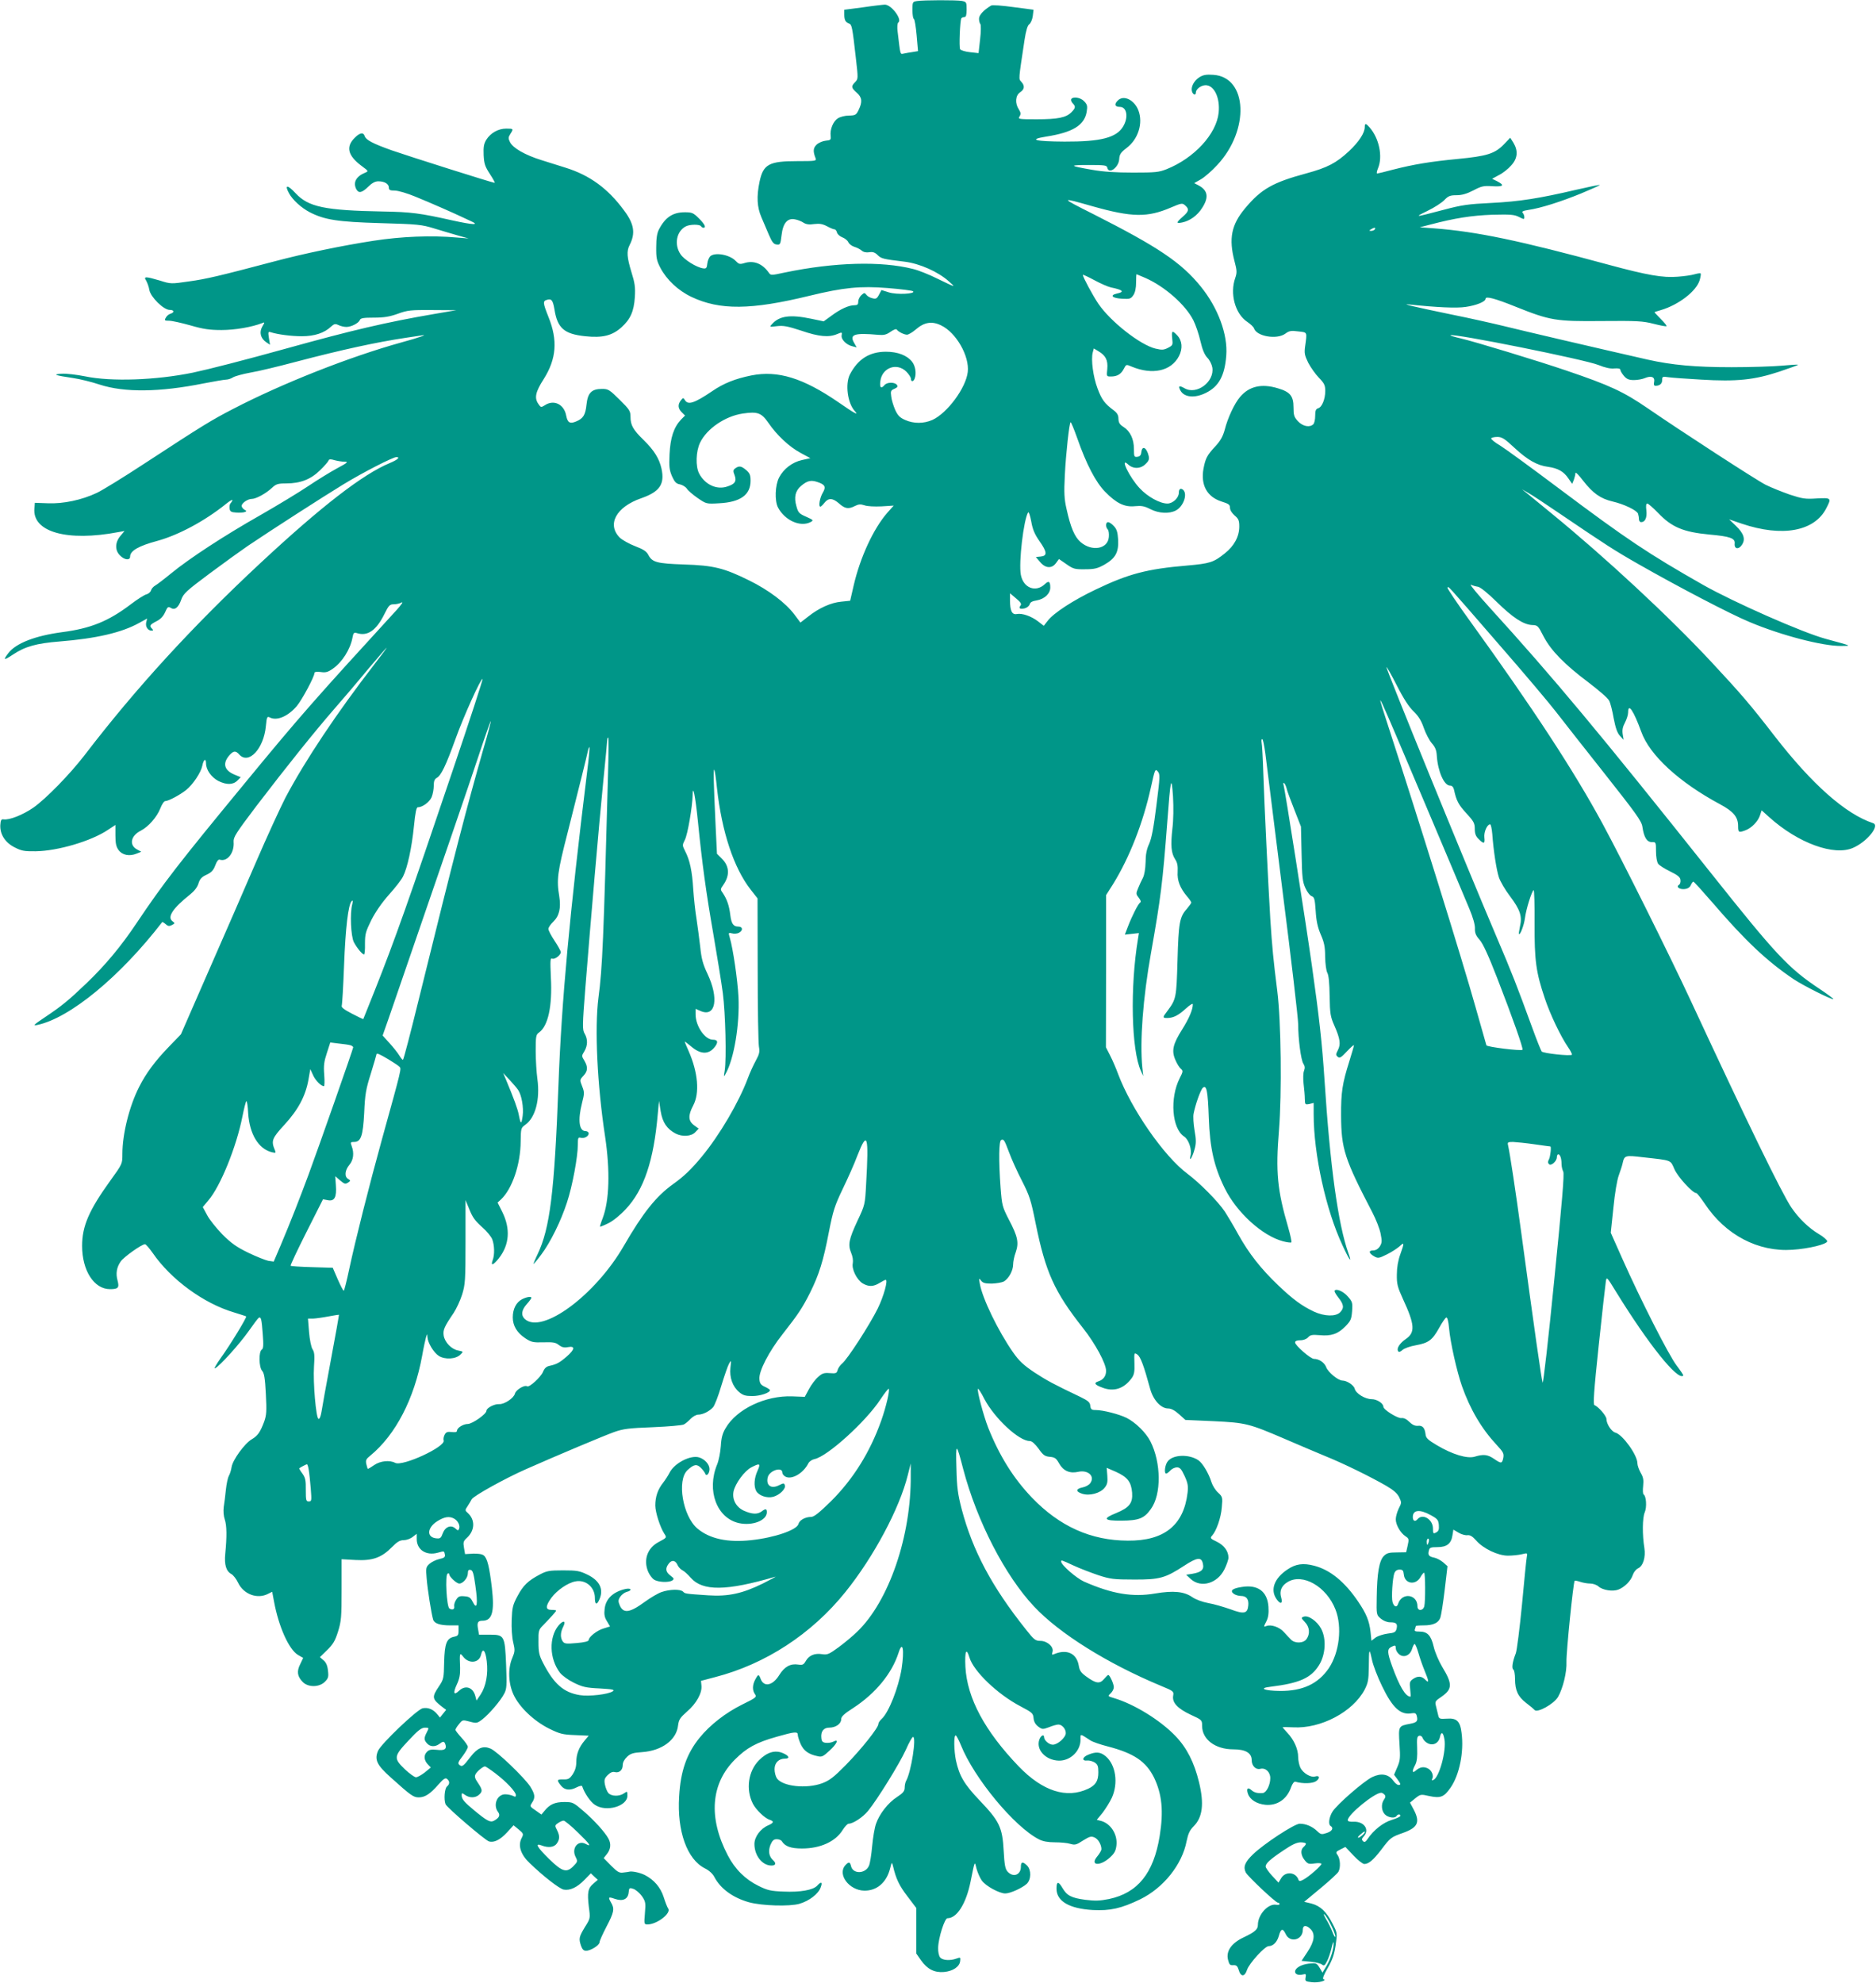 <?xml version="1.0" standalone="no"?>
<!DOCTYPE svg PUBLIC "-//W3C//DTD SVG 20010904//EN"
 "http://www.w3.org/TR/2001/REC-SVG-20010904/DTD/svg10.dtd">
<svg version="1.0" xmlns="http://www.w3.org/2000/svg"
 width="1211pt" height="1280pt" viewBox="0 0 1211 1280"
 preserveAspectRatio="xMidYMid meet">
<g transform="translate(0,1280) scale(0.1,-0.1)"
fill="#009688" stroke="none">
<path d="M5918 12793 c-27 -4 -28 -7 -28 -58 0 -29 4 -55 9 -57 5 -1 13 -49
18 -105 l9 -103 -36 -6 c-19 -3 -45 -7 -57 -10 -23 -4 -20 -15 -39 145 -3 27
-1 51 4 55 29 18 -43 116 -86 116 -9 0 -72 -7 -139 -17 l-123 -16 0 -31 c0
-35 8 -50 31 -58 18 -7 21 -21 44 -225 15 -130 15 -133 -5 -153 -27 -27 -25
-37 10 -68 35 -30 38 -59 13 -111 -16 -33 -21 -36 -63 -37 -25 0 -57 -8 -72
-18 -30 -20 -51 -71 -46 -113 3 -25 0 -28 -32 -31 -19 -2 -45 -13 -58 -25 -23
-22 -25 -43 -7 -89 7 -17 -3 -18 -119 -18 -182 0 -219 -20 -243 -133 -20 -96
-16 -164 12 -229 14 -32 36 -84 49 -115 20 -46 30 -59 49 -61 23 -3 25 0 32
59 9 80 39 114 88 103 17 -3 42 -13 55 -22 16 -10 36 -13 68 -8 34 4 53 1 82
-14 20 -11 42 -20 48 -20 7 0 14 -9 17 -21 3 -11 19 -25 35 -31 16 -6 33 -20
38 -31 5 -12 23 -25 39 -30 17 -5 38 -16 47 -24 11 -10 29 -14 49 -11 23 4 37
-1 54 -18 24 -23 32 -26 175 -43 97 -12 216 -65 285 -127 46 -41 49 -42 -75
18 -52 26 -122 54 -156 62 -204 52 -507 44 -829 -23 -88 -19 -90 -19 -103 0
-41 58 -97 80 -157 61 -30 -9 -36 -7 -56 14 -37 39 -128 57 -162 32 -9 -7 -19
-29 -21 -48 -3 -30 -7 -35 -27 -32 -43 6 -123 56 -146 91 -43 63 -26 149 34
180 27 14 90 14 98 1 3 -5 10 -10 16 -10 19 0 8 24 -30 61 -35 35 -44 39 -90
39 -78 0 -126 -32 -167 -110 -13 -25 -18 -58 -18 -115 -1 -69 3 -88 27 -134
41 -77 114 -146 200 -187 183 -87 385 -85 762 7 222 54 328 64 505 50 85 -7
159 -16 164 -21 18 -17 -106 -23 -156 -7 l-48 15 -16 -30 c-13 -25 -20 -29
-42 -23 -15 3 -33 13 -39 22 -12 15 -14 15 -33 -2 -11 -10 -20 -29 -20 -42 0
-18 -5 -23 -25 -23 -36 0 -89 -24 -147 -67 l-51 -37 -81 17 c-134 28 -204 19
-252 -34 -18 -20 -18 -20 31 -14 41 5 69 0 157 -29 114 -39 178 -45 232 -22
31 13 33 13 29 -8 -5 -26 30 -62 70 -71 l27 -7 -17 30 c-31 54 3 65 157 51 36
-3 52 1 79 20 20 14 36 20 40 14 9 -14 47 -33 66 -33 9 0 35 15 57 34 54 47
104 55 163 26 98 -47 184 -199 172 -301 -12 -103 -132 -265 -228 -309 -56 -25
-122 -25 -177 0 -34 15 -47 29 -64 66 -11 26 -23 64 -25 85 -5 34 -3 40 21 50
20 9 23 15 15 26 -15 18 -64 17 -79 -2 -23 -27 -33 -17 -27 27 12 86 107 120
168 59 16 -16 29 -37 29 -45 0 -21 16 -21 24 0 13 33 5 82 -16 109 -32 41 -92
65 -169 65 -106 0 -181 -47 -233 -147 -31 -62 -15 -184 31 -235 30 -33 2 -18
-105 56 -227 156 -390 207 -562 173 -104 -21 -179 -51 -252 -101 -115 -78
-157 -92 -177 -58 -10 16 -12 16 -26 -2 -21 -27 -19 -52 6 -77 l21 -21 -26
-26 c-47 -50 -69 -118 -74 -223 -4 -81 -1 -103 16 -143 17 -37 27 -48 51 -52
17 -4 37 -16 45 -28 7 -12 39 -39 69 -60 56 -38 56 -39 139 -34 137 7 203 54
203 145 0 37 -5 49 -28 69 -32 27 -46 29 -70 12 -15 -11 -16 -18 -5 -45 14
-39 3 -57 -48 -73 -68 -23 -144 13 -181 84 -24 46 -21 143 6 199 44 91 162
171 275 188 97 14 121 5 166 -60 55 -80 135 -155 208 -194 l63 -34 -54 -12
c-63 -14 -119 -57 -148 -113 -26 -51 -29 -150 -7 -193 44 -84 145 -129 211
-94 20 11 18 13 -29 34 -46 20 -52 27 -63 68 -17 58 -7 100 30 131 39 33 63
39 103 26 53 -17 60 -32 36 -72 -18 -31 -28 -88 -14 -88 3 0 15 11 26 25 26
33 53 32 95 -5 38 -34 61 -37 103 -15 22 11 35 12 60 4 18 -7 66 -9 110 -7
l79 5 -41 -46 c-90 -103 -176 -289 -218 -472 l-22 -96 -57 -6 c-67 -6 -145
-41 -215 -97 l-49 -38 -39 52 c-56 75 -166 158 -292 220 -162 80 -229 97 -421
103 -175 6 -205 14 -230 62 -11 22 -32 36 -85 56 -39 15 -83 40 -99 55 -85 85
-24 198 137 254 121 42 154 91 132 192 -15 66 -48 118 -115 184 -68 66 -85 96
-85 150 0 37 -6 47 -70 110 -66 65 -73 70 -114 70 -67 0 -92 -25 -100 -101 -7
-67 -21 -90 -67 -109 -40 -17 -55 -8 -64 37 -13 74 -80 107 -139 67 -23 -14
-25 -14 -40 8 -28 39 -20 78 34 162 82 130 91 250 31 399 -37 93 -38 104 -10
112 29 9 38 -3 48 -61 19 -122 63 -160 199 -174 111 -12 174 4 233 57 59 53
81 104 87 195 4 64 0 92 -22 162 -29 95 -32 135 -12 174 39 76 30 136 -35 223
-105 143 -222 228 -379 277 -36 11 -105 33 -153 48 -107 33 -187 79 -205 117
-12 24 -11 31 2 52 22 34 21 35 -26 35 -52 0 -101 -28 -129 -72 -16 -27 -19
-46 -17 -99 3 -57 9 -74 41 -123 20 -31 34 -56 30 -56 -13 0 -559 173 -665
210 -123 44 -166 67 -174 92 -8 26 -31 22 -64 -11 -59 -58 -45 -115 43 -181
47 -35 47 -35 23 -45 -58 -24 -78 -63 -56 -106 15 -28 36 -24 77 16 24 24 45
35 65 35 40 0 68 -17 68 -40 0 -16 7 -20 38 -20 22 0 80 -17 133 -39 94 -38
261 -112 296 -129 10 -5 36 -17 58 -27 66 -29 24 -28 -117 3 -205 46 -265 54
-445 57 -378 7 -482 29 -565 118 -52 56 -73 56 -43 1 23 -44 81 -96 135 -124
96 -49 180 -62 455 -70 243 -7 266 -9 350 -35 50 -15 119 -36 155 -46 l65 -18
-75 6 c-166 15 -359 7 -540 -21 -201 -31 -447 -82 -635 -132 -367 -97 -445
-115 -554 -130 -116 -17 -119 -17 -188 5 -95 28 -108 28 -89 -1 7 -13 17 -39
20 -59 8 -46 92 -129 131 -129 30 0 33 -16 5 -25 -11 -3 -25 -15 -30 -26 -10
-17 -7 -19 22 -19 18 0 80 -14 137 -30 83 -24 123 -30 201 -30 87 0 196 19
263 45 17 7 17 6 0 -23 -21 -37 -11 -76 26 -101 l24 -16 -7 43 c-6 39 -5 43
11 38 48 -15 133 -26 202 -26 81 0 145 21 188 62 20 18 27 20 48 10 14 -7 37
-12 51 -12 32 0 80 25 87 45 5 12 24 15 91 15 65 0 101 6 154 25 63 23 83 25
223 24 l154 -1 -140 -24 c-314 -54 -527 -104 -956 -223 -270 -75 -500 -134
-604 -156 -239 -49 -527 -59 -695 -24 -55 11 -123 19 -152 17 -61 -4 -46 -10
75 -28 42 -6 119 -25 170 -42 160 -52 386 -50 674 8 67 13 132 24 143 24 11 0
31 6 43 14 12 8 63 22 112 31 50 8 182 40 295 70 300 79 523 127 710 155 41 6
86 13 100 15 49 9 -11 -13 -129 -45 -335 -93 -768 -264 -1086 -429 -141 -73
-192 -104 -570 -351 -137 -90 -277 -176 -310 -191 -97 -46 -216 -71 -315 -67
l-85 3 -3 -37 c-13 -152 212 -215 543 -152 l39 7 -27 -32 c-35 -42 -36 -93 -2
-126 29 -30 65 -33 65 -7 0 37 55 69 175 101 138 38 306 128 443 238 23 19 42
30 42 26 0 -5 -5 -14 -11 -20 -6 -6 -9 -21 -7 -34 2 -20 10 -25 42 -27 21 -2
46 0 55 3 15 6 14 7 -2 16 -9 6 -17 16 -17 24 0 18 39 45 65 45 28 0 93 36
130 71 27 25 38 29 92 29 92 0 159 26 219 85 28 27 53 56 55 63 3 9 13 10 39
2 19 -5 48 -10 65 -10 26 0 19 -6 -50 -43 -44 -24 -127 -75 -185 -114 -58 -39
-198 -124 -310 -188 -231 -131 -455 -277 -576 -376 -45 -37 -91 -72 -102 -78
-11 -6 -24 -20 -27 -31 -3 -11 -17 -23 -30 -26 -13 -3 -59 -32 -102 -65 -144
-109 -258 -155 -443 -179 -172 -23 -297 -71 -346 -135 -36 -47 -30 -49 29 -10
79 53 153 73 301 85 237 19 401 57 513 119 l53 29 -6 -24 c-7 -27 10 -54 34
-54 12 0 13 3 4 12 -19 19 -15 26 27 48 27 13 45 32 57 59 15 34 19 38 36 28
26 -17 50 1 68 53 14 39 32 56 185 170 94 70 204 149 245 177 148 100 487 318
615 396 126 77 321 177 344 177 27 0 7 -18 -44 -39 -173 -72 -441 -279 -835
-646 -436 -406 -802 -805 -1135 -1240 -95 -123 -246 -278 -329 -337 -68 -47
-156 -82 -193 -76 -15 2 -19 -5 -21 -37 -3 -59 31 -113 93 -144 43 -22 61 -26
135 -25 142 2 357 65 465 137 l50 33 0 -67 c0 -53 5 -74 21 -96 24 -32 70 -41
116 -22 l30 12 -26 14 c-54 28 -43 89 23 122 50 26 104 88 126 144 10 26 24
47 32 47 20 0 92 38 134 71 44 35 96 113 105 157 8 42 24 51 24 15 0 -41 34
-89 79 -113 52 -26 95 -26 123 2 l22 22 -41 17 c-67 28 -78 74 -30 127 25 27
39 28 62 2 60 -66 157 37 171 182 6 61 8 66 25 58 45 -24 116 5 174 72 34 40
115 191 115 215 0 7 15 9 40 6 32 -5 47 -1 78 21 60 41 113 125 127 199 6 33
10 37 29 31 69 -22 125 17 178 124 27 55 34 62 60 62 16 0 39 5 51 12 12 6 -2
-15 -32 -48 -524 -572 -624 -685 -977 -1114 -432 -524 -531 -652 -702 -907
-101 -151 -201 -271 -323 -388 -114 -109 -158 -146 -269 -220 -73 -49 -80 -56
-50 -50 209 43 535 311 807 664 1 2 12 -4 22 -13 16 -14 23 -15 41 -6 20 11
20 12 4 24 -37 27 1 84 114 174 26 21 46 46 53 70 9 29 20 42 53 57 32 15 44
29 56 61 9 25 20 39 28 36 49 -16 96 44 90 115 -2 30 14 55 147 231 198 259
374 478 498 621 56 64 155 180 220 259 66 78 121 142 123 142 2 0 -33 -48 -79
-107 -241 -312 -448 -621 -576 -864 -32 -63 -118 -249 -189 -414 -71 -165
-209 -482 -307 -705 l-177 -405 -82 -85 c-85 -88 -145 -169 -188 -255 -64
-126 -108 -304 -108 -433 0 -63 0 -64 -76 -169 -140 -194 -184 -296 -184 -424
0 -159 77 -279 180 -279 53 0 61 9 49 55 -13 46 -6 87 21 125 21 29 135 110
156 110 6 0 28 -26 50 -57 117 -170 328 -325 524 -383 41 -13 77 -24 79 -26 6
-5 -101 -181 -163 -267 -30 -42 -47 -73 -38 -68 33 17 159 158 217 240 31 44
60 83 65 86 15 9 19 -8 26 -104 6 -73 4 -95 -6 -101 -21 -13 -19 -113 2 -137
13 -14 19 -47 24 -149 6 -114 4 -137 -11 -180 -26 -68 -41 -90 -80 -113 -46
-27 -123 -133 -130 -179 -3 -20 -11 -46 -18 -57 -6 -11 -15 -51 -19 -90 -4
-38 -10 -89 -14 -112 -3 -25 -1 -57 7 -80 13 -39 14 -108 3 -221 -7 -71 6
-113 40 -131 12 -7 31 -31 42 -54 35 -76 125 -110 195 -73 l26 13 12 -64 c30
-162 96 -309 155 -344 l33 -19 -19 -40 c-24 -47 -19 -80 17 -116 35 -35 106
-34 142 2 22 22 25 32 20 72 -3 32 -12 53 -29 67 l-23 20 46 45 c38 37 52 59
71 120 21 68 23 93 23 271 l0 196 90 -5 c110 -6 168 15 236 84 33 34 51 44 75
44 17 0 43 9 58 21 l26 20 0 -34 c0 -69 61 -109 136 -88 43 12 41 12 46 -13 2
-16 -5 -21 -37 -28 -21 -5 -50 -19 -63 -31 -22 -20 -24 -27 -18 -92 5 -69 31
-233 42 -268 8 -25 45 -37 110 -37 l54 0 0 -34 c0 -29 -4 -34 -28 -39 -49 -10
-62 -43 -65 -165 -2 -103 -3 -110 -34 -156 -47 -70 -45 -81 24 -134 l23 -17
-20 -25 -20 -25 -17 21 c-27 33 -60 46 -95 39 -37 -9 -269 -230 -288 -275 -24
-57 -7 -92 83 -172 130 -117 146 -128 180 -128 40 0 74 22 127 83 34 38 45 45
56 36 18 -15 18 -33 -1 -49 -15 -13 -21 -83 -9 -114 8 -21 254 -232 280 -240
33 -10 73 10 118 59 l41 45 33 -27 c32 -27 33 -29 18 -58 -23 -47 -5 -104 53
-159 89 -86 190 -164 219 -171 41 -8 88 14 136 64 l40 41 22 -21 23 -21 -28
-24 c-36 -30 -41 -58 -30 -151 10 -74 10 -74 -26 -131 -38 -63 -40 -74 -24
-121 8 -22 17 -31 32 -31 30 0 87 36 87 55 0 8 20 53 45 101 48 91 53 115 30
154 -21 37 -19 40 24 25 52 -18 85 -2 89 42 3 30 5 31 32 22 15 -6 40 -27 54
-47 23 -34 25 -43 19 -110 -6 -70 -5 -72 17 -72 61 0 155 73 133 103 -5 6 -18
39 -28 71 -21 66 -63 114 -123 145 -32 16 -85 27 -102 21 -3 -1 -19 -3 -36 -5
-26 -4 -38 3 -79 44 l-48 49 22 28 c23 30 27 64 9 97 -21 40 -92 119 -161 178
-66 57 -70 59 -125 59 -60 0 -94 -15 -128 -58 l-19 -23 -38 27 c-37 25 -38 26
-23 49 23 34 20 55 -12 106 -39 59 -214 227 -256 244 -48 20 -84 5 -130 -55
-46 -60 -53 -65 -71 -50 -11 9 -8 19 21 56 19 25 34 52 34 60 0 8 -18 34 -40
58 -22 24 -40 47 -40 52 0 5 10 22 23 37 22 28 23 28 69 16 44 -12 48 -11 81
14 44 34 119 121 142 167 16 30 17 53 12 184 -8 190 -11 196 -106 196 l-69 0
-6 35 c-8 43 -2 55 28 55 63 0 79 56 61 213 -16 134 -29 190 -52 208 -10 9
-36 13 -69 12 l-52 -3 -7 41 c-6 35 -4 43 19 64 52 48 54 116 6 160 -19 17
-19 19 -2 44 9 14 22 35 27 45 12 22 218 136 350 194 194 86 503 216 570 240
60 21 95 25 250 31 99 4 189 12 200 18 11 6 31 23 44 37 14 14 35 26 48 26 29
0 72 21 96 48 10 11 34 73 53 138 20 65 42 129 50 143 14 25 15 24 9 -26 -7
-63 14 -122 57 -158 24 -20 40 -25 84 -25 51 0 114 21 114 38 0 4 -15 14 -33
22 -26 12 -33 22 -35 50 -4 51 61 177 150 290 99 126 128 169 177 267 58 116
86 206 121 389 28 142 38 172 89 279 32 66 76 164 96 218 64 163 74 131 56
-184 -7 -134 -8 -136 -55 -236 -57 -122 -63 -156 -42 -208 10 -23 14 -50 11
-67 -9 -38 26 -108 64 -131 38 -22 68 -22 109 3 18 11 35 20 39 20 17 0 -12
-105 -51 -185 -52 -105 -197 -330 -231 -356 -12 -10 -25 -29 -28 -41 -6 -21
-11 -23 -50 -20 -38 3 -50 -1 -76 -25 -18 -15 -44 -50 -59 -78 l-27 -50 -80 3
c-173 7 -360 -82 -431 -205 -20 -33 -28 -62 -31 -116 -3 -40 -13 -93 -24 -119
-69 -168 -2 -346 141 -378 87 -19 180 17 180 70 0 24 -8 25 -34 5 -27 -20 -62
-18 -114 5 -50 23 -77 72 -67 124 11 52 71 133 115 156 56 29 61 25 40 -22
-22 -48 -25 -99 -9 -130 17 -31 70 -49 111 -38 42 12 83 53 74 75 -5 14 -8 14
-36 0 -52 -27 -87 -2 -74 51 11 44 94 70 94 30 0 -9 9 -20 20 -26 41 -22 116
22 148 86 6 12 24 24 39 27 83 16 332 242 426 385 27 41 51 71 54 69 8 -9 -17
-117 -49 -207 -72 -202 -179 -374 -323 -518 -77 -75 -110 -102 -129 -102 -38
0 -76 -21 -82 -46 -10 -38 -154 -88 -305 -104 -151 -17 -269 9 -347 75 -95 80
-134 312 -64 377 41 38 60 41 86 15 13 -13 25 -29 28 -37 7 -22 28 -1 28 29 0
30 -31 64 -67 75 -55 17 -158 -36 -190 -97 -9 -18 -28 -48 -43 -67 -34 -43
-50 -90 -50 -146 0 -44 31 -140 58 -182 17 -26 18 -25 -38 -55 -71 -38 -98
-114 -66 -191 8 -18 24 -41 37 -50 26 -18 96 -21 119 -6 13 9 11 14 -12 31
-32 24 -35 48 -10 79 20 25 43 20 57 -13 6 -12 19 -26 31 -32 11 -5 35 -27 53
-48 77 -87 229 -86 546 7 11 4 -25 -16 -81 -44 -130 -64 -223 -85 -353 -76
-148 10 -149 10 -162 24 -18 17 -87 15 -139 -3 -23 -8 -72 -37 -109 -64 -97
-71 -138 -76 -161 -20 -10 24 -10 33 4 54 9 13 27 27 41 31 38 9 31 27 -7 19
-80 -18 -128 -63 -135 -129 -4 -34 -1 -54 15 -79 l20 -34 -42 -13 c-42 -12
-96 -55 -96 -75 0 -8 -29 -15 -77 -19 -67 -6 -79 -5 -90 10 -17 24 -16 58 2
94 21 40 2 46 -29 10 -64 -77 -60 -216 9 -306 14 -18 54 -47 89 -64 55 -27 78
-33 167 -37 84 -5 99 -8 85 -18 -27 -20 -154 -35 -214 -25 -104 17 -166 72
-235 205 -27 52 -31 71 -31 138 -1 74 1 79 32 110 43 44 82 87 82 92 0 3 -13
5 -30 5 -40 0 -40 24 0 79 36 48 105 96 155 105 66 13 125 -38 125 -106 0 -44
12 -49 28 -13 31 67 4 123 -75 162 -52 25 -68 28 -158 28 -89 0 -106 -3 -151
-27 -76 -40 -107 -70 -144 -140 -30 -56 -34 -73 -37 -153 -2 -52 2 -113 10
-145 12 -50 11 -59 -6 -100 -29 -66 -26 -163 7 -235 37 -82 132 -172 230 -221
71 -35 89 -39 168 -42 l88 -4 -26 -31 c-37 -44 -54 -88 -54 -140 0 -30 -8 -55
-23 -78 -20 -29 -29 -34 -60 -33 -43 1 -45 -4 -16 -40 24 -30 59 -34 104 -10
16 8 31 11 33 6 14 -44 53 -101 82 -120 72 -49 210 -10 210 59 0 29 -1 30 -22
15 -30 -21 -81 -20 -101 2 -8 9 -18 34 -22 54 -6 31 -3 41 18 62 17 17 32 23
46 19 28 -7 51 13 51 46 0 17 11 37 28 53 22 21 39 26 97 30 128 9 222 79 232
172 5 38 13 50 58 90 60 51 98 120 93 167 l-3 31 91 24 c325 84 623 278 841
549 183 227 350 540 403 755 l19 75 0 -75 c4 -392 -141 -815 -346 -1011 -26
-26 -79 -70 -118 -99 -63 -46 -74 -51 -107 -46 -48 8 -85 -7 -106 -43 -14 -25
-21 -28 -49 -24 -50 8 -89 -13 -123 -68 -42 -68 -99 -80 -120 -24 -12 32 -16
31 -35 -5 -19 -36 -19 -70 -1 -95 12 -17 7 -22 -83 -66 -107 -53 -206 -130
-274 -213 -84 -103 -124 -216 -133 -381 -14 -223 51 -405 166 -463 28 -14 51
-35 62 -57 39 -74 119 -133 223 -162 84 -23 261 -28 325 -10 65 19 124 65 138
107 13 34 3 39 -23 10 -26 -28 -109 -43 -217 -38 -82 3 -104 8 -162 37 -84 41
-152 108 -198 197 -127 243 -110 463 47 619 75 75 137 109 268 146 119 34 137
35 137 12 0 -10 9 -37 19 -60 20 -43 51 -65 108 -77 28 -7 37 -2 77 35 49 44
64 79 26 59 -12 -6 -33 -10 -48 -8 -21 2 -28 9 -30 30 -5 43 14 68 51 68 42 0
77 25 77 54 0 17 18 35 78 73 144 94 249 222 292 355 27 85 39 22 20 -102 -20
-122 -83 -283 -129 -324 -12 -11 -21 -25 -21 -33 0 -24 -110 -162 -210 -264
-78 -79 -105 -100 -153 -118 -101 -37 -255 -21 -292 32 -8 12 -15 38 -15 59 0
41 27 68 67 68 35 0 27 19 -14 36 -50 21 -101 6 -153 -46 -70 -70 -87 -188
-40 -281 21 -40 77 -94 109 -104 29 -9 26 -20 -9 -35 -50 -21 -90 -74 -90
-121 0 -75 51 -139 110 -139 28 0 32 15 11 34 -28 25 -33 61 -17 101 12 27 21
35 40 35 14 0 29 -6 33 -13 20 -33 58 -47 130 -47 119 0 217 45 263 120 14 22
31 40 38 40 29 0 92 42 125 82 60 73 204 306 244 394 20 46 41 84 47 84 23 0
-12 -224 -44 -282 -6 -10 -10 -30 -10 -45 0 -22 -10 -35 -50 -61 -57 -37 -112
-107 -135 -172 -9 -25 -20 -90 -25 -145 -5 -56 -14 -113 -21 -127 -23 -52
-102 -54 -115 -3 -7 30 -15 31 -37 7 -53 -59 24 -162 122 -164 81 -1 142 51
166 140 12 47 12 47 20 17 19 -81 40 -125 93 -194 l57 -75 0 -147 0 -147 30
-43 c41 -58 87 -81 148 -76 58 5 101 34 105 70 3 25 2 26 -23 17 -40 -15 -91
-12 -106 7 -8 9 -14 36 -13 62 1 63 42 191 60 191 61 0 120 93 149 235 29 142
26 136 39 84 7 -25 22 -59 34 -76 25 -35 113 -83 151 -83 33 0 109 35 139 62
29 28 30 90 2 118 -28 28 -40 25 -40 -8 0 -53 -50 -71 -86 -31 -15 17 -20 43
-25 134 -8 152 -28 192 -154 324 -101 106 -132 159 -154 259 -13 63 -15 162
-2 162 5 0 20 -29 34 -63 85 -213 346 -528 504 -608 25 -13 58 -19 103 -19 36
0 81 -4 99 -10 31 -9 40 -6 83 22 42 26 52 29 74 19 23 -10 44 -46 44 -76 0
-7 -12 -28 -26 -45 -52 -61 17 -67 82 -7 28 26 37 42 41 78 8 70 -37 140 -99
157 l-28 7 37 45 c19 25 47 69 60 97 43 94 26 213 -39 268 -34 29 -64 31 -114
10 -39 -16 -42 -42 -4 -37 13 1 34 -5 47 -13 19 -13 23 -24 23 -63 0 -56 -17
-83 -65 -106 -139 -66 -294 -17 -449 144 -218 227 -333 440 -344 642 -5 103 6
128 26 61 27 -90 182 -238 329 -315 76 -40 82 -45 85 -77 2 -23 12 -40 30 -54
26 -19 29 -19 70 -4 24 10 51 17 60 17 24 0 48 -28 48 -55 0 -28 -52 -75 -84
-75 -24 0 -56 28 -56 48 0 21 -20 13 -30 -13 -25 -66 39 -136 126 -138 73 -1
138 61 139 133 0 43 -6 43 65 -3 14 -9 63 -26 110 -38 170 -44 248 -97 300
-202 51 -106 62 -217 36 -377 -39 -240 -142 -367 -327 -406 -60 -12 -89 -13
-153 -5 -90 12 -119 27 -148 77 -26 44 -38 43 -38 -5 0 -81 82 -129 234 -138
111 -6 184 10 306 69 151 74 271 224 300 376 10 48 20 70 45 95 58 58 69 145
35 285 -31 128 -79 222 -152 298 -98 102 -266 206 -398 245 -40 12 -40 12 -20
31 11 10 20 28 20 39 0 21 -26 79 -36 79 -3 0 -15 -12 -28 -27 -27 -32 -52
-28 -114 17 -33 24 -43 38 -48 69 -13 80 -76 110 -158 76 -15 -7 -17 -5 -12
13 11 32 -33 72 -78 72 -32 0 -41 7 -93 73 -221 277 -344 509 -415 777 -25 97
-31 138 -34 265 -5 168 -1 167 44 -7 89 -337 270 -687 457 -886 164 -175 475
-369 821 -513 80 -33 82 -35 77 -64 -7 -44 29 -82 114 -122 72 -33 73 -34 73
-72 0 -87 85 -151 201 -151 79 0 119 -23 119 -70 0 -36 26 -63 55 -56 34 9 65
-20 65 -60 0 -44 -25 -93 -48 -96 -34 -3 -56 3 -74 19 -23 21 -34 10 -22 -24
13 -38 56 -65 112 -71 77 -7 140 36 167 115 8 22 19 36 27 34 48 -14 110 -12
133 3 28 19 24 40 -5 31 -27 -9 -77 20 -95 55 -8 16 -15 48 -15 71 0 50 -27
111 -70 156 -16 18 -30 33 -30 35 0 2 31 2 68 0 177 -10 385 99 461 243 22 43
26 63 27 145 1 124 3 127 20 50 7 -36 37 -114 66 -173 68 -141 120 -188 193
-174 20 3 27 -1 31 -19 8 -32 0 -41 -43 -49 -76 -14 -76 -15 -69 -129 6 -91 5
-107 -14 -151 l-21 -49 21 -28 c23 -32 25 -38 7 -38 -7 0 -23 13 -35 30 -30
41 -78 48 -134 21 -54 -26 -229 -178 -257 -224 -22 -36 -28 -82 -11 -92 21
-13 9 -34 -26 -45 -33 -11 -38 -10 -62 13 -32 30 -72 47 -112 47 -33 0 -231
-129 -302 -198 -52 -50 -64 -81 -46 -117 15 -27 193 -195 208 -195 6 0 10 -4
10 -9 0 -4 -10 -6 -22 -4 -52 9 -118 -64 -118 -130 0 -29 -19 -46 -93 -81 -78
-37 -113 -88 -100 -143 8 -32 13 -38 34 -36 20 1 27 -5 35 -30 13 -47 39 -47
54 0 14 42 115 153 140 153 28 0 54 26 65 65 13 49 26 53 45 12 27 -58 110
-38 110 28 0 31 22 33 50 5 31 -31 26 -78 -19 -146 l-39 -59 59 -6 c32 -3 65
-11 73 -18 12 -10 18 -7 32 21 10 18 23 58 30 88 7 30 13 44 13 30 1 -38 -18
-100 -46 -148 l-26 -43 -19 32 c-19 30 -21 31 -70 26 -50 -6 -88 -29 -88 -52
0 -17 23 -25 50 -18 20 5 22 3 18 -19 -4 -24 -2 -26 41 -31 42 -5 101 11 74
20 -7 3 3 29 28 72 30 53 42 87 51 147 11 78 11 79 -20 139 -39 77 -79 115
-137 130 l-46 11 106 88 c58 48 110 96 115 106 15 27 12 82 -5 107 -14 19 -12
22 18 37 l32 16 52 -55 c28 -30 60 -55 70 -55 28 0 58 25 110 93 58 77 64 81
138 107 98 35 114 69 71 151 l-24 45 34 28 c33 26 36 27 88 15 75 -16 97 -8
140 54 57 82 87 230 71 352 -9 77 -31 98 -96 93 -46 -3 -50 -1 -55 22 -3 14
-10 40 -14 58 -8 30 -6 34 36 62 70 49 71 82 4 192 -22 37 -47 95 -55 130 -17
73 -40 98 -92 98 -28 0 -34 3 -29 16 3 9 6 18 6 20 0 2 22 4 50 4 62 0 96 16
108 50 5 14 18 95 28 179 l18 153 -28 25 c-16 13 -41 27 -57 30 -35 7 -43 17
-35 46 4 19 12 22 55 22 60 0 89 22 97 76 l6 37 34 -20 c18 -11 44 -18 57 -16
17 2 33 -8 56 -34 46 -53 141 -98 205 -98 28 0 68 4 89 9 38 9 38 9 33 -17 -3
-15 -17 -153 -31 -307 -15 -154 -33 -296 -40 -315 -21 -53 -28 -97 -16 -105 6
-3 11 -31 11 -61 0 -73 19 -114 71 -154 24 -18 49 -39 55 -46 18 -21 127 40
152 85 32 57 57 160 54 226 -2 59 44 514 53 523 2 2 18 -1 36 -7 18 -6 46 -11
64 -11 18 0 42 -8 54 -19 27 -24 92 -34 128 -20 39 15 81 56 93 94 6 18 21 37
34 43 33 15 50 72 41 131 -14 85 -13 194 2 230 15 34 10 106 -7 116 -5 3 -6
28 -3 55 4 39 1 56 -16 85 -11 20 -21 47 -21 61 0 53 -95 185 -142 198 -25 6
-58 56 -58 88 0 20 -53 81 -77 89 -10 3 -4 91 27 384 22 209 43 395 46 413 5
34 6 33 66 -65 209 -339 399 -576 434 -541 2 3 -17 31 -42 64 -50 64 -235 428
-353 694 l-73 164 17 161 c9 94 24 181 35 210 10 28 21 61 24 75 12 54 15 55
133 41 189 -21 175 -16 202 -77 22 -50 117 -154 141 -154 5 0 29 -31 55 -69
133 -201 344 -312 565 -297 107 7 225 36 225 55 0 8 -24 29 -53 46 -66 39
-131 102 -179 173 -64 96 -289 559 -648 1332 -139 299 -447 917 -569 1142
-185 342 -451 748 -854 1306 -85 117 -151 216 -148 219 8 8 -20 40 332 -366
165 -189 331 -386 369 -436 39 -50 178 -228 310 -394 207 -262 241 -309 247
-346 10 -69 29 -100 61 -100 26 1 27 0 27 -60 0 -36 6 -69 14 -80 7 -10 42
-32 77 -49 49 -24 65 -37 67 -55 2 -13 -2 -27 -10 -32 -21 -13 5 -31 38 -27
18 2 33 11 39 26 5 12 13 22 16 22 4 0 60 -62 125 -137 208 -242 349 -376 523
-493 63 -42 249 -135 256 -128 2 2 -37 31 -88 65 -203 135 -281 219 -702 748
-720 905 -1015 1259 -1429 1714 -77 85 -132 151 -121 147 11 -5 32 -11 46 -13
16 -3 63 -41 120 -97 105 -103 173 -147 229 -150 36 -1 39 -4 74 -73 48 -92
136 -182 291 -298 67 -51 126 -102 133 -118 8 -15 21 -67 29 -114 12 -62 23
-93 40 -112 l24 -26 -6 37 c-4 27 0 47 15 75 11 21 20 50 20 65 0 64 35 12 85
-125 54 -151 244 -326 509 -468 87 -47 116 -82 116 -141 0 -41 4 -43 47 -27
40 15 81 57 94 96 l11 33 50 -45 c186 -167 418 -251 540 -197 90 39 175 144
130 159 -178 59 -394 250 -636 562 -156 202 -217 273 -408 478 -273 293 -683
674 -1038 964 -63 52 -131 107 -150 123 l-35 28 40 -23 c22 -12 110 -70 195
-128 307 -208 357 -241 522 -335 251 -143 589 -320 713 -371 204 -86 474 -156
592 -154 66 1 74 -2 -102 46 -151 41 -592 236 -789 347 -355 202 -492 293
-936 626 -173 130 -343 254 -377 275 -35 20 -60 42 -57 46 3 5 21 9 40 9 29 0
47 -11 110 -70 85 -79 147 -114 217 -123 64 -9 101 -30 131 -74 l25 -36 11 27
c5 15 10 34 10 43 0 9 23 -14 50 -50 63 -81 113 -116 191 -134 73 -17 154 -56
163 -78 3 -9 6 -25 6 -36 0 -10 6 -19 14 -19 26 0 39 29 34 75 -4 30 -2 45 6
45 6 0 37 -27 69 -60 89 -93 163 -124 332 -140 134 -12 167 -24 163 -58 -4
-36 26 -41 47 -8 24 36 12 73 -40 123 l-43 41 82 -28 c261 -88 470 -50 546
101 34 65 31 67 -62 62 -74 -5 -93 -2 -175 25 -51 18 -121 46 -155 63 -58 29
-551 349 -763 495 -155 106 -243 147 -520 241 -181 62 -602 190 -686 209 -39
9 -69 18 -66 20 14 15 871 -157 956 -192 42 -17 77 -25 102 -22 26 2 39 -1 39
-9 0 -6 10 -24 23 -39 18 -21 32 -27 65 -27 23 0 55 6 71 13 41 17 65 7 59
-25 -4 -16 -1 -25 8 -25 28 0 44 13 44 37 0 23 2 24 43 18 23 -3 116 -10 207
-15 231 -14 344 -2 505 51 69 23 124 43 122 45 -2 2 -48 -1 -103 -6 -54 -5
-201 -10 -326 -10 -235 0 -386 14 -542 49 -334 76 -814 188 -926 216 -74 18
-225 52 -335 74 -247 51 -335 72 -280 66 181 -19 307 -25 366 -16 70 10 129
34 129 53 0 18 61 2 195 -52 222 -89 259 -95 556 -92 228 2 264 0 334 -18 43
-11 80 -18 83 -15 3 2 -14 23 -37 46 -22 23 -41 42 -41 44 0 1 19 7 43 14 114
34 228 122 249 193 6 21 9 40 6 43 -2 3 -20 0 -38 -5 -19 -6 -68 -13 -110 -16
-95 -8 -197 10 -445 77 -578 157 -852 214 -1125 235 l-95 7 70 18 c156 41 264
58 397 63 118 3 143 1 173 -14 33 -17 35 -17 35 -1 0 9 -5 22 -11 28 -7 7 3
13 37 18 78 11 210 53 342 107 67 28 121 52 119 54 -2 2 -71 -12 -153 -31
-235 -55 -366 -76 -549 -85 -146 -7 -189 -13 -305 -44 -191 -50 -194 -51 -105
-7 44 21 93 53 109 70 25 26 37 31 78 31 35 0 66 9 109 31 53 28 67 31 124 27
71 -4 80 6 28 33 l-31 15 44 24 c25 12 60 40 79 62 42 45 46 94 15 146 l-21
33 -42 -44 c-58 -59 -109 -75 -297 -93 -177 -17 -285 -35 -418 -69 -52 -14
-98 -25 -102 -25 -5 0 -2 16 6 35 31 75 7 192 -55 263 -24 27 -31 28 -31 2 0
-38 -38 -96 -102 -156 -83 -77 -139 -106 -275 -143 -218 -59 -291 -101 -395
-225 -89 -106 -107 -195 -69 -341 16 -61 17 -74 5 -109 -36 -101 -1 -231 77
-283 21 -14 41 -33 44 -42 16 -52 148 -75 203 -34 24 18 37 20 83 14 60 -7 57
-1 44 -97 -6 -43 -3 -58 20 -105 15 -29 46 -73 69 -97 35 -36 41 -49 41 -85 0
-53 -21 -105 -46 -112 -15 -5 -19 -16 -19 -49 0 -23 -5 -47 -12 -54 -23 -23
-68 -14 -99 19 -25 27 -29 39 -29 91 0 72 -22 99 -101 122 -105 32 -186 13
-244 -56 -36 -42 -80 -136 -99 -212 -12 -43 -27 -70 -59 -105 -55 -59 -65 -78
-78 -146 -19 -106 23 -182 117 -212 45 -14 54 -20 54 -40 0 -15 12 -34 30 -50
25 -21 30 -32 30 -71 0 -65 -33 -126 -94 -174 -72 -58 -96 -65 -242 -78 -260
-22 -378 -53 -591 -155 -147 -70 -272 -152 -310 -202 l-25 -32 -36 28 c-44 34
-104 55 -138 48 -31 -6 -44 21 -44 89 l0 45 39 -33 c30 -25 37 -36 29 -46 -15
-18 -3 -26 28 -18 14 4 28 15 31 26 3 13 18 21 46 25 50 9 87 44 87 83 0 40
-10 46 -35 22 -59 -56 -139 -25 -155 60 -15 78 18 356 47 403 4 6 13 -20 20
-58 9 -53 23 -84 53 -127 50 -71 52 -96 8 -100 l-31 -3 27 -32 c35 -42 76 -44
103 -7 l19 26 48 -33 c44 -31 54 -34 120 -33 62 0 81 5 126 30 71 41 92 79 88
161 -3 49 -9 68 -28 88 -13 14 -29 25 -37 25 -16 0 -17 -32 -2 -47 6 -6 9 -28
7 -49 -6 -78 -110 -96 -183 -32 -38 33 -64 94 -90 213 -15 65 -17 104 -11 220
7 138 28 330 37 340 3 2 22 -44 43 -103 59 -169 119 -283 179 -345 73 -75 126
-101 193 -94 42 4 61 1 100 -19 55 -28 121 -31 164 -9 50 26 78 107 47 134
-16 13 -27 5 -27 -19 0 -33 -39 -70 -74 -70 -48 0 -128 44 -179 99 -66 70
-132 207 -74 153 32 -30 81 -29 113 4 20 19 24 31 19 52 -13 54 -42 69 -47 25
-2 -20 -9 -29 -25 -31 -21 -3 -23 0 -23 50 0 64 -24 115 -68 143 -24 15 -31
27 -32 52 0 23 -8 38 -31 55 -59 44 -77 69 -104 141 -28 74 -43 185 -31 232
l7 26 30 -18 c47 -28 62 -58 57 -114 -5 -49 -5 -49 24 -49 40 0 65 15 83 50
15 29 15 29 50 14 135 -56 256 -29 306 68 25 49 21 99 -12 134 -32 34 -37 30
-32 -20 5 -42 4 -45 -27 -61 -27 -14 -39 -15 -81 -5 -99 24 -291 175 -369 290
-35 52 -100 172 -100 186 0 3 33 -12 74 -34 40 -22 89 -43 107 -47 79 -16 91
-29 38 -40 -48 -11 -28 -30 34 -33 51 -3 57 -1 74 24 11 17 17 46 17 81 0 29
1 53 3 53 1 0 27 -11 57 -24 125 -55 260 -174 310 -274 14 -28 35 -88 45 -133
13 -56 27 -89 45 -108 15 -15 29 -44 32 -63 15 -92 -101 -179 -179 -134 -35
20 -43 16 -27 -14 24 -45 93 -52 166 -15 82 41 120 110 130 240 11 135 -53
308 -164 445 -126 156 -277 257 -698 470 -213 107 -213 109 1 48 253 -71 352
-73 505 -7 68 29 73 29 91 13 27 -24 24 -38 -16 -73 -43 -38 -44 -45 -4 -37
50 10 99 45 130 95 44 68 36 113 -25 145 l-27 14 44 25 c24 14 71 55 104 91
212 226 197 569 -25 583 -45 3 -64 0 -90 -16 -35 -23 -56 -63 -47 -92 7 -22
25 -26 25 -6 0 22 34 47 63 47 55 0 94 -82 84 -177 -14 -138 -158 -294 -336
-365 -50 -20 -73 -22 -216 -22 -111 0 -192 5 -265 18 -150 26 -153 31 -22 31
103 0 117 -2 120 -17 9 -46 74 1 77 55 2 31 10 43 48 72 75 57 107 160 76 242
-25 66 -92 101 -130 67 -28 -25 -24 -44 10 -44 46 0 57 -68 21 -127 -43 -72
-145 -98 -378 -97 -190 1 -237 13 -120 32 173 27 248 73 263 160 6 37 4 47
-16 68 -23 25 -72 33 -84 14 -3 -6 1 -17 9 -26 21 -21 20 -31 -8 -59 -34 -34
-86 -45 -224 -45 -118 0 -122 1 -110 19 9 15 8 24 -5 45 -26 39 -22 90 8 110
29 19 32 42 8 68 -18 20 -19 6 21 271 9 59 19 92 30 100 10 7 20 31 23 53 l5
41 -130 17 c-72 10 -136 15 -144 10 -48 -29 -78 -61 -78 -85 0 -14 4 -29 9
-35 4 -5 4 -48 -2 -98 l-10 -89 -55 6 c-30 3 -59 12 -64 19 -8 13 -1 185 8
200 3 4 12 8 20 8 10 0 14 13 14 49 0 46 -1 49 -31 55 -34 6 -246 6 -291 -1z
m2957 -1473 c-3 -5 -14 -10 -23 -10 -15 0 -15 2 -2 10 20 13 33 13 25 0z m251
-3112 c32 -31 49 -60 65 -106 12 -35 35 -79 51 -98 23 -26 31 -46 33 -83 7
-100 47 -191 85 -191 13 0 22 -9 26 -27 15 -71 30 -98 80 -152 47 -51 54 -64
54 -100 0 -31 6 -48 25 -66 33 -34 42 -31 37 10 -4 35 18 85 37 85 5 0 11 -28
14 -62 8 -111 27 -232 43 -281 9 -26 40 -80 70 -119 67 -89 81 -131 66 -196
-5 -26 -9 -49 -7 -50 8 -9 33 57 39 103 7 56 43 172 56 180 4 2 7 -93 6 -213
-1 -241 9 -316 66 -485 33 -100 103 -247 150 -315 17 -24 27 -46 25 -49 -10
-10 -186 9 -195 21 -5 6 -33 76 -62 156 -97 266 -131 353 -230 585 -201 472
-710 1720 -710 1739 1 6 30 -46 66 -116 44 -87 80 -142 110 -170z m-6205 -384
c-278 -824 -374 -1095 -503 -1419 -40 -99 -72 -181 -73 -182 -1 -1 -33 14 -73
35 -52 27 -70 41 -66 52 3 8 10 125 15 260 9 239 27 393 49 414 8 8 9 3 4 -19
-16 -59 -9 -207 10 -245 19 -37 55 -80 66 -80 4 0 7 31 6 69 0 62 4 78 41 153
27 53 68 112 113 163 40 44 81 97 91 117 29 56 57 187 71 325 9 91 16 123 25
123 30 0 75 33 89 65 8 19 14 52 14 74 0 30 5 43 20 51 27 15 58 78 120 250
53 148 166 397 175 388 3 -3 -84 -270 -194 -594z m6273 -199 c139 -330 271
-640 291 -690 24 -57 37 -104 36 -127 -1 -28 5 -45 30 -73 22 -25 57 -101 114
-248 98 -252 170 -456 163 -462 -9 -9 -230 18 -233 29 -2 6 -33 117 -70 246
-86 307 -364 1199 -580 1864 -65 202 -67 207 249 -539z m-6073 344 c-108 -379
-178 -647 -417 -1616 -53 -216 -99 -393 -103 -393 -4 0 -14 13 -24 29 -9 15
-37 51 -62 78 l-45 50 40 114 c371 1078 511 1484 576 1681 43 130 80 235 82
234 2 -2 -19 -82 -47 -177z m804 -161 c-29 -1078 -36 -1253 -62 -1448 -25
-197 -8 -561 43 -895 33 -221 28 -413 -16 -528 -11 -28 -18 -52 -17 -54 2 -1
27 9 55 23 29 14 77 53 111 90 118 125 181 314 207 614 l8 85 11 -68 c12 -72
41 -114 97 -143 43 -22 101 -18 126 9 l22 23 -30 22 c-38 28 -39 64 -5 128 42
79 31 213 -30 351 -14 31 -25 58 -25 60 0 3 19 -12 42 -31 57 -49 108 -53 146
-10 30 35 28 54 -6 54 -52 0 -112 88 -112 164 l0 35 35 -15 c95 -39 116 84 42
241 -30 63 -39 97 -47 174 -6 53 -17 134 -24 181 -8 47 -17 133 -21 191 -7
116 -22 189 -53 247 -18 36 -18 38 -1 72 18 35 48 211 50 286 1 79 17 0 34
-166 27 -271 53 -461 100 -730 24 -140 52 -311 61 -380 17 -131 24 -423 12
-500 -7 -42 -7 -43 6 -20 55 98 91 319 83 495 -6 114 -35 311 -56 383 -10 33
-9 34 15 28 13 -4 33 -2 44 4 28 15 25 40 -4 40 -32 0 -45 18 -52 76 -7 58
-21 99 -46 137 -19 27 -19 27 1 56 43 61 40 121 -10 170 l-31 31 -9 188 c-13
281 -15 362 -8 354 3 -4 11 -56 17 -117 31 -282 108 -516 218 -657 l44 -56 1
-459 c0 -252 4 -476 8 -498 6 -33 3 -48 -20 -90 -15 -27 -39 -79 -52 -115 -58
-154 -180 -363 -297 -505 -68 -82 -116 -128 -185 -177 -110 -79 -194 -184
-319 -400 -184 -318 -527 -571 -638 -471 -26 24 -22 58 12 96 17 19 30 37 30
41 0 11 -30 6 -60 -9 -38 -20 -60 -63 -60 -117 0 -54 27 -99 81 -135 38 -25
50 -28 117 -26 62 2 80 -1 100 -18 19 -14 34 -18 59 -13 47 9 44 -15 -9 -61
-45 -39 -65 -50 -111 -60 -20 -4 -33 -16 -42 -39 -15 -35 -88 -101 -102 -93
-17 11 -72 -22 -79 -47 -7 -29 -68 -70 -102 -68 -31 2 -82 -25 -82 -43 0 -21
-90 -84 -120 -85 -30 0 -70 -25 -70 -44 0 -8 -11 -11 -34 -8 -27 3 -37 0 -46
-18 -6 -12 -9 -28 -6 -36 15 -40 -265 -170 -313 -145 -35 19 -96 13 -135 -14
-20 -14 -39 -25 -41 -25 -2 0 -6 13 -10 30 -6 26 -2 34 27 57 162 134 282 365
333 643 9 52 21 106 25 120 8 24 8 24 9 2 2 -38 40 -101 74 -123 40 -25 110
-21 139 9 20 19 20 19 -14 26 -44 8 -87 53 -94 97 -5 36 3 55 64 145 18 27 43
81 55 119 20 65 22 89 22 340 l0 270 21 -51 c25 -63 38 -80 93 -130 24 -21 50
-53 58 -71 15 -38 17 -101 3 -137 -14 -38 4 -32 40 13 69 88 76 191 22 300
l-30 60 22 20 c72 68 126 225 127 374 1 85 2 88 30 108 65 46 96 163 78 295
-6 43 -11 125 -11 182 0 94 2 105 21 118 59 42 87 169 77 356 -5 112 -4 127 9
121 17 -6 55 23 55 42 0 7 -18 40 -40 73 -22 33 -40 67 -40 77 0 9 14 30 31
46 39 37 51 88 39 165 -18 107 -12 154 55 414 78 309 122 485 130 524 3 15 8
26 10 24 2 -2 -4 -74 -15 -159 -113 -919 -165 -1478 -185 -2019 -26 -697 -55
-927 -135 -1095 -16 -33 -27 -61 -26 -62 1 -2 24 25 49 59 61 81 128 218 167
338 35 105 70 295 70 372 0 44 2 50 19 45 23 -6 51 10 51 28 0 8 -9 15 -20 15
-42 0 -51 71 -23 181 16 62 16 70 1 108 -16 41 -16 42 8 68 29 31 30 57 6 98
-18 29 -18 31 0 60 22 37 23 78 2 114 -15 25 -15 48 5 302 33 415 88 1054 116
1334 14 137 25 255 25 262 0 7 3 13 6 13 3 0 3 -105 -1 -232z m4243 130 c6
-51 56 -451 111 -888 56 -437 101 -824 101 -860 0 -97 18 -230 33 -254 10 -15
12 -28 5 -46 -6 -14 -7 -51 -3 -85 4 -33 8 -77 8 -98 1 -36 2 -37 29 -32 l28
7 0 -74 c0 -257 79 -617 186 -845 45 -98 64 -122 38 -50 -66 185 -118 559
-154 1117 -15 232 -35 412 -81 735 -41 291 -176 1150 -184 1173 -3 7 -1 11 4
8 5 -3 12 -18 16 -33 3 -16 26 -77 50 -138 l43 -110 4 -175 c3 -152 6 -181 25
-222 11 -25 30 -49 41 -52 16 -6 20 -19 25 -95 4 -66 13 -106 33 -153 22 -50
28 -79 28 -143 1 -46 7 -90 14 -103 9 -15 14 -67 15 -150 2 -116 5 -133 31
-192 37 -84 42 -120 22 -158 -14 -27 -14 -31 0 -43 12 -10 22 -4 59 36 25 26
45 44 45 39 0 -5 -14 -52 -30 -104 -45 -142 -54 -201 -53 -350 1 -215 22 -279
202 -625 23 -44 47 -105 53 -136 10 -50 9 -60 -5 -83 -11 -17 -27 -26 -43 -26
-32 0 -28 -19 8 -39 23 -13 30 -12 80 13 31 15 67 39 82 52 32 30 32 24 5 -52
-14 -38 -22 -84 -22 -129 -1 -62 4 -81 40 -160 76 -164 79 -214 19 -256 -40
-27 -62 -61 -51 -79 5 -8 13 -6 29 8 11 10 50 24 86 30 82 15 106 33 150 112
19 35 40 65 46 67 7 2 14 -23 18 -69 8 -93 51 -281 83 -373 54 -153 128 -277
225 -381 42 -45 47 -55 42 -83 -8 -38 -13 -38 -60 -6 -41 28 -68 31 -124 14
-49 -15 -146 15 -245 74 -59 35 -71 47 -73 72 -5 41 -20 57 -51 53 -18 -1 -35
7 -54 26 -18 18 -36 26 -51 24 -24 -3 -116 54 -116 73 0 22 -42 49 -75 49 -43
0 -102 36 -110 67 -5 23 -51 53 -79 53 -28 0 -93 54 -105 86 -11 30 -46 54
-79 54 -22 0 -122 87 -122 106 0 9 11 14 33 14 21 0 41 8 51 19 14 16 27 18
75 14 75 -7 118 8 166 57 34 35 39 46 43 98 4 54 2 61 -27 94 -29 34 -76 54
-86 38 -3 -4 9 -25 25 -45 35 -44 38 -67 10 -95 -28 -28 -101 -26 -168 5 -77
36 -137 80 -231 170 -113 108 -188 204 -257 327 -31 57 -71 123 -87 148 -45
67 -162 185 -242 245 -150 111 -362 416 -448 645 -13 36 -36 89 -51 118 l-27
53 1 491 0 491 45 71 c106 171 194 396 244 623 26 118 28 123 44 105 16 -18
16 -30 -8 -219 -18 -145 -31 -213 -47 -249 -16 -34 -23 -70 -23 -119 -1 -42
-8 -82 -17 -100 -9 -16 -23 -47 -31 -67 -15 -35 -14 -39 4 -62 12 -15 16 -27
9 -31 -13 -8 -53 -87 -79 -155 l-20 -52 46 5 45 5 -6 -37 c-52 -312 -43 -719
19 -853 l15 -33 -6 54 c-17 169 4 451 56 741 63 356 75 451 105 845 21 282 27
309 37 165 4 -70 3 -152 -4 -208 -12 -108 -8 -158 18 -198 14 -21 18 -42 16
-80 -4 -56 15 -106 63 -162 14 -16 25 -33 25 -37 0 -4 -13 -22 -29 -41 -47
-52 -53 -91 -60 -334 -7 -241 -8 -248 -67 -327 -30 -39 -30 -43 0 -43 40 0 73
17 121 61 25 23 45 35 45 28 0 -35 -24 -91 -69 -163 -60 -95 -70 -138 -43
-198 10 -24 26 -49 35 -56 15 -13 14 -18 -8 -61 -65 -129 -50 -325 29 -376 30
-20 51 -84 41 -124 -12 -47 13 -9 26 41 11 38 11 62 0 123 -7 42 -10 90 -6
108 12 61 46 156 60 167 24 20 32 -21 38 -195 7 -195 34 -314 103 -454 77
-156 243 -307 376 -342 26 -7 50 -10 54 -7 3 4 -6 46 -20 95 -71 242 -82 360
-60 628 19 238 14 705 -11 900 -25 198 -33 281 -45 465 -14 236 -38 726 -45
940 -3 96 -8 185 -11 198 -2 12 -1 22 4 22 5 0 13 -42 20 -92z m-5905 -1884
c9 -3 17 -9 17 -13 0 -10 -224 -648 -288 -821 -58 -156 -114 -300 -179 -454
l-46 -108 -35 5 c-19 4 -77 27 -129 52 -76 37 -110 61 -167 118 -39 40 -84 96
-99 125 l-28 52 36 43 c77 89 181 344 220 542 10 50 21 94 25 98 4 4 10 -30
12 -78 9 -134 66 -229 152 -251 26 -6 28 -5 21 12 -26 61 -20 77 61 165 89 97
136 185 155 290 l12 69 18 -39 c15 -34 52 -71 70 -71 4 0 5 33 2 73 -5 60 -1
87 17 141 l22 68 57 -7 c31 -3 64 -8 74 -11z m243 -90 c32 -19 65 -41 72 -48
14 -14 17 -2 -113 -471 -81 -293 -172 -653 -211 -837 -16 -76 -32 -138 -35
-138 -4 0 -21 33 -39 74 l-32 74 -133 4 c-74 2 -136 6 -139 9 -3 2 43 100 102
217 l107 212 32 -6 c42 -8 57 19 51 97 l-4 58 29 -25 c32 -27 36 -28 57 -14
13 9 13 12 -2 21 -26 14 -22 56 7 91 27 32 32 77 15 122 -9 24 -7 26 15 26 45
0 58 38 66 189 5 117 11 153 43 253 20 65 36 120 36 123 0 11 19 3 76 -31z
m839 -199 c22 -32 36 -113 29 -166 -8 -58 -13 -57 -25 6 -8 40 -29 98 -84 230
l-17 40 42 -45 c23 -25 48 -54 55 -65z m3170 -405 c15 -41 52 -123 82 -181 49
-96 58 -124 88 -273 64 -316 121 -443 306 -677 79 -100 149 -229 149 -276 0
-34 -18 -58 -50 -68 -31 -10 -24 -22 25 -40 74 -29 139 -8 189 59 17 23 21 41
19 98 -2 69 -2 70 19 56 20 -14 41 -69 83 -223 20 -71 69 -125 116 -125 19 0
42 -12 70 -37 l41 -37 182 -8 c208 -10 228 -15 461 -115 83 -36 199 -85 259
-110 119 -48 294 -134 396 -193 46 -27 70 -48 82 -73 16 -33 16 -37 -3 -73
-10 -21 -19 -52 -19 -69 0 -36 30 -88 63 -110 22 -14 23 -19 14 -59 l-10 -44
-60 -1 c-50 0 -65 -4 -84 -23 -30 -30 -44 -113 -46 -266 -2 -113 -2 -114 26
-138 18 -15 41 -24 62 -24 39 0 48 -10 40 -43 -6 -21 -14 -25 -58 -30 -28 -4
-63 -15 -78 -26 l-26 -20 -6 58 c-8 70 -27 117 -80 195 -87 128 -180 204 -283
231 -72 19 -120 12 -173 -24 -86 -57 -113 -132 -70 -192 25 -36 41 -29 29 12
-12 41 2 75 42 99 97 59 251 -29 309 -178 44 -113 25 -276 -43 -378 -69 -101
-169 -148 -315 -147 -103 1 -141 18 -62 27 187 23 262 56 314 140 42 68 48
170 13 235 -26 49 -84 89 -113 77 -17 -6 -16 -9 8 -34 31 -32 35 -76 11 -110
-19 -28 -76 -30 -101 -3 -10 10 -31 32 -46 49 -28 31 -82 50 -112 38 -19 -7
-19 -6 1 33 11 23 15 50 12 92 -7 98 -68 144 -172 127 -61 -9 -78 -24 -52 -44
11 -8 32 -14 47 -14 35 0 51 -21 47 -61 -5 -53 -27 -58 -115 -25 -43 15 -107
34 -143 40 -38 7 -81 23 -103 38 -53 37 -122 44 -240 24 -146 -25 -278 -3
-460 77 -50 23 -147 107 -147 129 0 11 -1 12 81 -26 41 -19 112 -46 159 -62
77 -25 99 -28 230 -28 166 -1 203 10 324 89 84 55 112 58 121 13 9 -38 -10
-55 -69 -65 l-39 -6 31 -29 c66 -58 171 -27 216 64 14 28 26 63 26 75 0 42
-28 80 -75 103 -42 20 -45 24 -31 39 28 31 58 116 63 183 6 64 5 68 -24 95
-17 15 -36 46 -43 68 -17 55 -56 121 -83 140 -59 41 -164 39 -199 -6 -18 -22
-25 -79 -10 -79 5 0 17 9 27 20 10 11 29 20 42 20 20 0 29 -11 50 -56 21 -46
24 -65 19 -108 -25 -210 -151 -311 -386 -309 -238 1 -440 92 -618 277 -119
124 -210 269 -283 452 -31 80 -74 242 -66 251 3 2 22 -27 42 -67 66 -124 222
-270 292 -270 14 0 33 -17 57 -49 30 -43 41 -50 73 -53 32 -3 41 -9 60 -43 26
-47 68 -66 122 -54 65 15 112 -29 78 -74 -7 -10 -28 -22 -47 -26 -46 -9 -48
-27 -5 -41 48 -16 118 3 146 39 17 21 20 36 17 77 l-4 51 60 -26 c74 -34 98
-64 104 -134 5 -68 -18 -97 -103 -132 -90 -36 -80 -50 35 -49 111 1 146 14
189 75 69 94 67 300 -3 437 -29 57 -96 122 -153 151 -48 24 -153 51 -200 51
-27 0 -32 4 -35 28 -2 22 -14 32 -63 56 -176 84 -217 106 -298 159 -70 47 -98
73 -138 130 -95 136 -198 348 -214 442 -7 37 -6 39 8 20 12 -15 26 -19 69 -19
30 1 64 7 77 13 31 17 61 70 61 110 0 18 7 54 17 80 21 61 13 101 -44 209 -43
84 -45 92 -54 207 -13 180 -11 302 4 308 17 6 20 2 52 -83z m3390 55 c55 -8
101 -14 103 -14 7 -2 0 -65 -9 -83 -8 -14 -8 -23 0 -31 14 -14 51 19 51 45 0
10 4 18 9 18 12 0 21 -26 21 -61 0 -17 5 -39 11 -50 8 -15 -7 -192 -58 -700
-37 -375 -71 -672 -75 -662 -7 17 -54 349 -138 968 -37 272 -72 504 -85 563
-5 20 -2 22 32 22 21 -1 83 -7 138 -15z m-7769 -1391 c-30 -159 -57 -311 -61
-337 -5 -29 -12 -46 -19 -44 -16 5 -36 235 -29 339 5 69 3 92 -10 111 -8 13
-18 60 -22 110 l-7 87 33 0 c19 1 63 7 99 14 36 7 66 11 68 11 1 -1 -22 -132
-52 -291z m-143 -711 c4 -21 9 -75 13 -120 6 -78 6 -83 -13 -83 -17 0 -19 7
-19 74 1 63 -3 79 -22 106 -13 17 -22 33 -20 34 8 7 44 25 49 26 4 0 9 -17 12
-37z m7242 -291 c44 -24 50 -31 53 -64 2 -29 -1 -39 -17 -48 -19 -10 -21 -8
-21 25 0 60 -67 100 -100 60 -15 -18 -30 -11 -30 14 0 47 44 52 115 13z
m-6305 -22 c26 -14 41 -45 34 -65 -6 -15 -8 -14 -25 1 -28 25 -65 11 -81 -32
-11 -30 -16 -35 -42 -32 -63 6 -60 68 6 110 46 29 77 34 108 18z m6293 -150
c-3 -11 -7 -20 -9 -20 -2 0 -4 9 -4 20 0 11 4 20 9 20 5 0 7 -9 4 -20z m-6154
-286 c17 -118 10 -157 -17 -103 -14 28 -23 35 -54 37 -30 3 -40 -1 -53 -22 -9
-13 -15 -32 -13 -42 4 -20 -11 -27 -31 -15 -18 12 -29 215 -12 225 6 4 11 2
11 -4 0 -16 47 -60 65 -60 24 0 55 37 55 66 0 19 5 25 18 22 14 -3 20 -23 31
-104z m5993 74 c6 -60 76 -71 107 -17 9 16 19 29 24 29 8 0 9 -185 1 -217 -9
-31 -44 -31 -44 0 0 79 -101 92 -125 16 -8 -26 -27 -20 -36 12 -8 28 0 154 12
187 6 14 17 22 33 22 21 0 25 -5 28 -32z m94 -505 c9 -32 27 -84 40 -115 29
-70 30 -84 4 -58 -24 24 -48 25 -79 4 -21 -15 -23 -22 -18 -65 3 -27 4 -49 2
-49 -32 0 -71 66 -119 198 -31 87 -32 108 -7 122 27 14 31 13 31 -8 0 -11 9
-27 20 -37 30 -27 72 -10 85 33 5 17 13 32 17 32 4 0 15 -26 24 -57z m-6014
-54 c10 -82 -5 -162 -39 -214 l-27 -40 -8 30 c-15 56 -64 72 -105 33 -34 -32
-40 -15 -14 41 17 36 22 63 21 107 -4 98 -3 101 20 72 37 -48 103 -41 115 12
11 49 29 29 37 -41z m-387 -459 c-19 -37 -19 -49 2 -72 20 -22 52 -23 79 -3
24 18 31 18 38 0 12 -33 -4 -44 -53 -38 -36 4 -51 1 -64 -12 -23 -22 -21 -54
4 -81 l20 -21 -39 -32 c-22 -17 -47 -31 -57 -31 -9 0 -41 23 -71 51 -75 72
-73 84 24 187 60 65 83 82 105 82 27 0 27 0 12 -30z m6569 -44 c14 -76 -35
-253 -73 -264 -9 -3 -11 0 -6 7 12 21 -3 57 -30 69 -27 12 -50 8 -77 -16 -23
-19 -24 -2 -2 39 11 22 14 52 12 107 -3 65 0 77 14 80 9 2 19 -5 22 -16 4 -10
17 -25 31 -32 35 -19 71 -1 80 39 8 38 21 33 29 -13z m-6126 -221 c70 -53 132
-119 132 -140 0 -12 -4 -13 -19 -5 -11 5 -33 10 -50 10 -52 0 -80 -69 -46
-114 16 -21 8 -38 -27 -57 -23 -12 -44 -1 -123 64 -70 58 -84 75 -85 100 0 17
2 17 22 3 29 -21 67 -20 90 1 24 21 23 33 -7 77 -20 29 -23 41 -15 56 10 19
48 50 61 50 4 0 34 -20 67 -45z m5740 -138 c7 -8 6 -18 -4 -31 -20 -28 -17
-73 6 -96 21 -21 65 -27 75 -10 8 13 25 13 25 1 0 -5 -25 -17 -55 -26 -55 -16
-119 -66 -158 -125 -13 -19 -20 -21 -29 -12 -9 9 -8 16 5 30 40 44 3 97 -64
95 -25 -1 -39 2 -39 10 0 36 173 177 216 177 6 0 16 -6 22 -13z m-5207 -244
c78 -75 91 -96 49 -73 -49 26 -92 -28 -65 -83 15 -29 14 -32 -12 -59 -45 -47
-73 -39 -159 45 -78 77 -93 104 -48 87 43 -17 81 -12 98 12 20 28 20 51 1 88
-14 27 -14 30 7 44 12 9 29 16 36 16 8 0 50 -35 93 -77z m5079 3 c0 -9 -32
-36 -42 -36 -6 0 0 9 13 20 25 21 29 23 29 16z m-380 -75 c0 -5 -7 -14 -15
-21 -21 -18 -19 -53 7 -85 19 -24 26 -27 65 -21 23 3 43 2 43 -3 0 -12 -80
-82 -115 -101 -22 -12 -29 -12 -33 -2 -16 50 -83 57 -111 12 l-18 -30 -42 45
c-22 24 -41 51 -41 59 0 20 28 46 118 106 53 36 84 50 108 50 19 0 34 -4 34
-9z m160 -521 c17 -33 30 -67 30 -77 -1 -10 -9 3 -19 29 -10 26 -29 64 -42 84
-12 21 -17 34 -11 30 7 -4 26 -34 42 -66z"/>
</g>
</svg>
